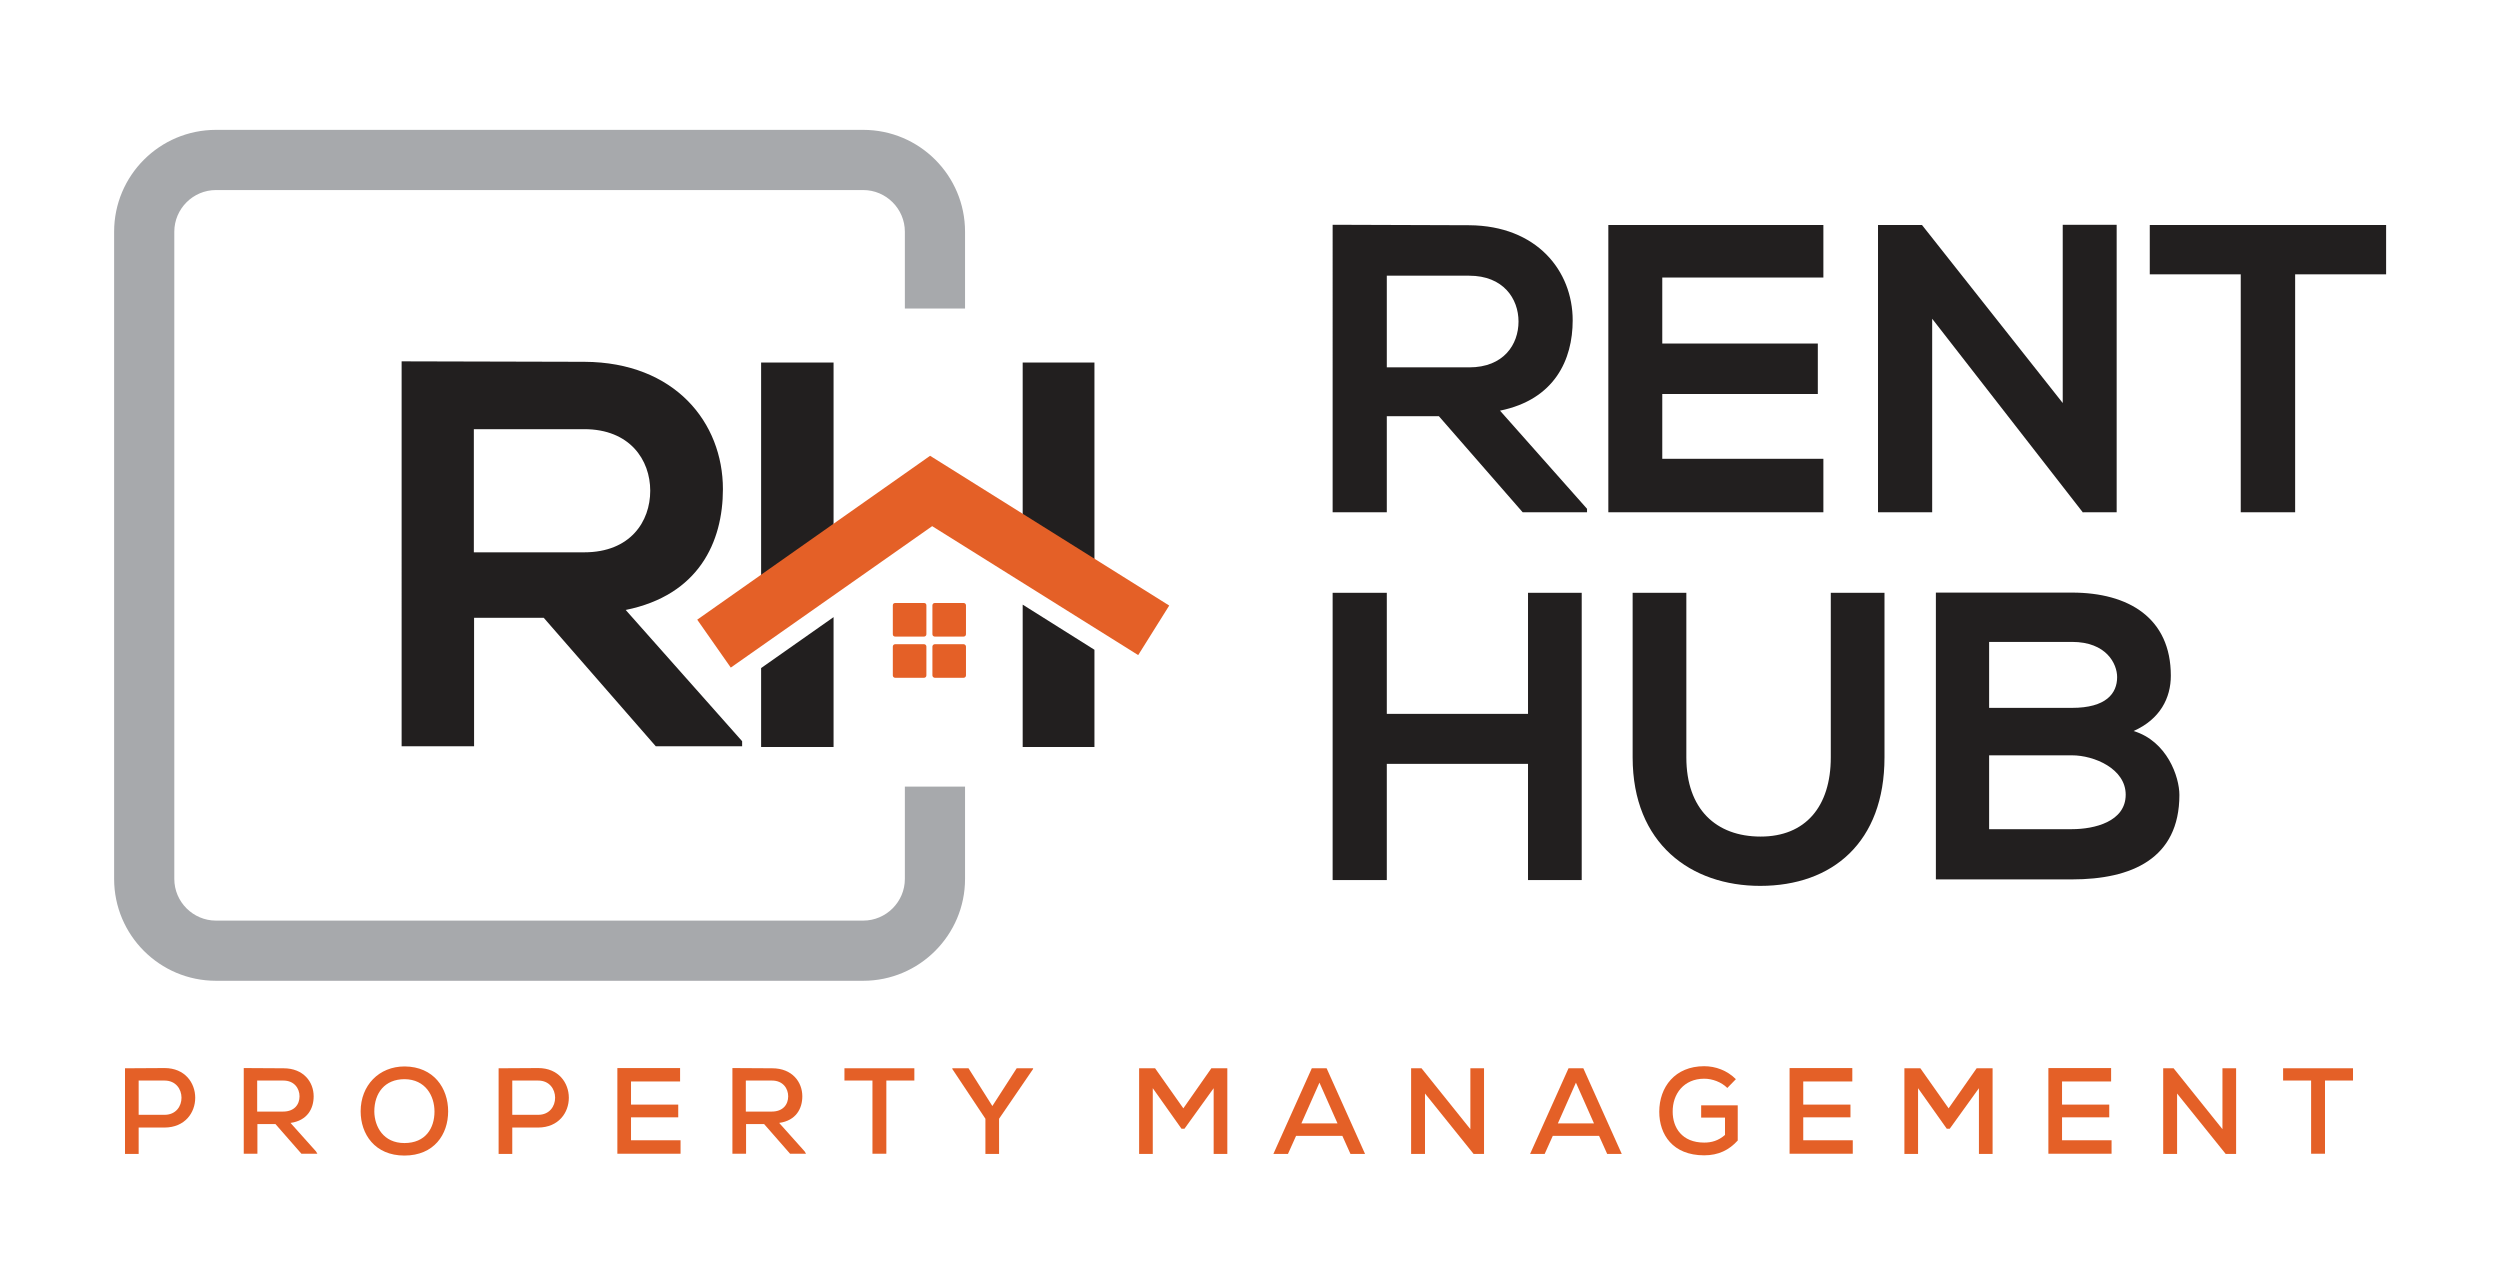 <?xml version="1.0" encoding="utf-8"?>
<!-- Generator: Adobe Illustrator 24.0.0, SVG Export Plug-In . SVG Version: 6.00 Build 0)  -->
<svg version="1.1" id="Layer_1" xmlns="http://www.w3.org/2000/svg" xmlns:xlink="http://www.w3.org/1999/xlink" x="0px" y="0px"
	 viewBox="0 0 1080 549.5" style="enable-background:new 0 0 1080 549.5;" xml:space="preserve">
<style type="text/css">
	.st0{fill:#221F1F;}
	.st1{fill:#E46027;}
	.st2{fill:#A7A9AC;}
</style>
<g>
	<g>
		<g>
			<path class="st0" d="M320.5,322.4h-37.2l-48.4-55.5h-30.1v55.5h-31.3V156.1c26.3,0,52.7,0.2,79,0.2c39.1,0.2,59.8,26.3,59.8,55
				c0,22.8-10.4,45.8-42,52.2l50.3,56.7V322.4z M204.7,185.5v53.1h47.7c19.9,0,28.5-13.3,28.5-26.6c0-13.3-8.8-26.6-28.5-26.6H204.7
				z"/>
			<g>
				<polygon class="st0" points="360.1,235.7 360.1,156.6 328.8,156.6 328.8,257.7 				"/>
				<polygon class="st0" points="328.8,288.6 328.8,322.7 360.1,322.7 360.1,266.6 				"/>
			</g>
			<g>
				<polygon class="st0" points="472.8,250.9 472.8,156.6 441.8,156.6 441.8,231.4 				"/>
				<polygon class="st0" points="441.8,261.2 441.8,322.7 472.8,322.7 472.8,280.7 				"/>
			</g>
			<g>
				<polygon class="st1" points="315.7,288.4 301.2,267.7 401.8,196.9 505.1,261.6 491.7,283 402.7,227.3 				"/>
			</g>
		</g>
		<path class="st1" d="M399.2,275h-12.5c-0.6,0-1-0.4-1-1v-12.5c0-0.6,0.4-1,1-1h12.5c0.6,0,1,0.4,1,1V274
			C400.2,274.6,399.7,275,399.2,275z"/>
		<path class="st1" d="M416.3,275h-12.5c-0.5,0-1-0.4-1-1v-12.5c0-0.6,0.5-1,1-1h12.5c0.5,0,1,0.4,1,1V274
			C417.3,274.6,416.8,275,416.3,275z"/>
		<path class="st1" d="M399.2,292.8h-12.5c-0.6,0-1-0.5-1-1v-12.5c0-0.5,0.4-1,1-1h12.5c0.6,0,1,0.5,1,1v12.5
			C400.2,292.4,399.7,292.8,399.2,292.8z"/>
		<path class="st1" d="M416.3,292.8h-12.5c-0.5,0-1-0.5-1-1v-12.5c0-0.5,0.5-1,1-1h12.5c0.5,0,1,0.5,1,1v12.5
			C417.3,292.4,416.8,292.8,416.3,292.8z"/>
	</g>
	<g>
		<path class="st2" d="M372.9,423.7H93.3c-24.3,0-44-19.7-44-44V100.1c0-24.3,19.7-44,44-44h279.6c24.3,0,44,19.7,44,44v33.2h-26
			v-33.2c0-9.9-8.1-18-18-18H93.3c-9.9,0-18,8.1-18,18v279.6c0,9.9,8.1,18,18,18h279.6c9.9,0,18-8.1,18-18v-39.9h26v39.9
			C416.9,403.9,397.2,423.7,372.9,423.7z"/>
	</g>
	<g>
		<path class="st0" d="M685.6,221.3h-27.8l-36.2-41.5h-22.5v41.5h-23.4V97.1c19.7,0,39.3,0.2,59,0.2c29.2,0.2,44.7,19.7,44.7,41.1
			c0,17-7.8,34.2-31.4,39l37.6,42.4V221.3z M599.1,119v39.7h35.6c14.9,0,21.3-9.9,21.3-19.8c0-9.9-6.6-19.8-21.3-19.8H599.1z"/>
		<path class="st0" d="M787.7,221.3h-92.9c0-41.3,0-82.8,0-124.1h92.9v22.7h-69.6v28.5h67.2v21.8h-67.2v28h69.6V221.3z"/>
		<path class="st0" d="M891,97.1h23.4v124.2h-14.5v0.2l-65.2-83.8v83.6h-23.4V97.2h19l60.8,76.9V97.1z"/>
		<path class="st0" d="M968,118.5h-39.3V97.2c35.8,0,66.1,0,102.1,0v21.3h-39.3v102.8H968V118.5z"/>
		<path class="st0" d="M660.1,380.2V330h-61v50.2h-23.4V256.1h23.4v52.3h61v-52.3h23.2v124.1H660.1z"/>
		<path class="st0" d="M814.1,256.1v71.1c0,36.7-22.5,55.5-53.7,55.5c-29.8,0-55.1-18.1-55.1-55.5v-71.1h23.2v71.1
			c0,22.3,12.8,34.2,32.1,34.2c19.3,0,30.3-12.9,30.3-34.2v-71.1H814.1z"/>
		<path class="st0" d="M937.8,291.9c0,9.6-4.6,18.8-16.1,23.9c14.5,4.4,19.8,19.8,19.8,27.6c0,27.6-20.7,36.5-46.4,36.5
			c-19.7,0-39.2,0-58.8,0V256c19.5,0,39.2,0,58.8,0C919.6,256,937.8,267,937.8,291.9z M859.3,305.8h35.8c14.7,0,19.5-6.2,19.5-13.3
			c0-5.7-4.6-15.2-19.5-15.2h-35.8V305.8z M859.3,358.2h35.8c9.6,0,23.2-3.2,23.2-14.9c0-11.2-13.6-17-23.2-17h-35.8V358.2z"/>
	</g>
	<g>
		<path class="st1" d="M59.9,487.1v11.4h-5.9v-37c5.6,0,11.5-0.1,17.1-0.1c17.6,0,17.7,25.6,0,25.7H59.9z M59.9,481.6h11.2
			c9.8,0,9.7-14.8,0-14.8H59.9V481.6z"/>
		<path class="st1" d="M137.1,498.4h-6.9l-11.2-12.8h-7.8v12.8h-5.9v-37c5.8,0,11.5,0.1,17.2,0.1c8.6,0,13,5.9,13,12.1
			c0,5.3-2.7,10.5-10,11.5l11,12.3L137.1,498.4z M111.1,466.8v13.4h11.2c4.9,0,7.1-3.1,7.1-6.6c0-3.3-2.2-6.8-7-6.8H111.1z"/>
		<path class="st1" d="M193.6,480.1c0,10-6.1,19.1-18.9,19.1c-12.8,0-18.9-9.3-18.9-19.1c0-11.2,7.9-19.4,19-19.4
			C187.4,460.8,193.6,470.1,193.6,480.1z M174.7,493.8c9.2,0,13-6.5,13-13.6c0-6.8-3.9-13.9-12.9-14c-8.6,0-13.1,6-13.1,14
			C161.8,486.7,165.6,493.8,174.7,493.8z"/>
		<path class="st1" d="M221.3,487.1v11.4h-5.9v-37c5.6,0,11.5-0.1,17.1-0.1c17.6,0,17.7,25.6,0,25.7H221.3z M221.3,481.6h11.2
			c9.8,0,9.7-14.8,0-14.8h-11.2V481.6z"/>
		<path class="st1" d="M294,498.4h-27.3c0-12.3,0-24.7,0-37h27.1v5.8h-21.2v10h20.4v5.5h-20.4v9.9H294V498.4z"/>
		<path class="st1" d="M348.2,498.4h-6.9l-11.2-12.8h-7.8v12.8h-5.9v-37c5.8,0,11.5,0.1,17.2,0.1c8.6,0,13,5.9,13,12.1
			c0,5.3-2.7,10.5-10,11.5l11,12.3L348.2,498.4z M322.2,466.8v13.4h11.2c4.9,0,7.1-3.1,7.1-6.6c0-3.3-2.2-6.8-7-6.8H322.2z"/>
		<path class="st1" d="M376.9,466.8h-12.1v-5.3c10.6,0,19.6,0,30.2,0v5.3h-12.1v31.6h-6V466.8z"/>
		<path class="st1" d="M428.7,477.8l10.5-16.3h7.1v0.3l-14.7,21.5v15.2h-5.9v-15.2l-14.3-21.5v-0.3h7L428.7,477.8z"/>
		<path class="st1" d="M524.3,470.1l-12.6,17.5h-1.3l-12.4-17.5v28.4h-5.9v-37c2.3,0,4.5,0,6.9,0l12.2,17.3l12.1-17.3h6.9v37h-5.9
			V470.1z"/>
		<path class="st1" d="M579.9,490.7h-20l-3.5,7.8h-6.3l16.6-37h6.4l16.6,37h-6.3L579.9,490.7z M570,467.7l-7.8,17.6h15.6L570,467.7z
			"/>
		<path class="st1" d="M635.2,487.8v-26.3h5.9v37h-4.5l-21-26.1v26.1h-6v-37h4.5L635.2,487.8z"/>
		<path class="st1" d="M690.8,490.7h-20l-3.5,7.8H661l16.6-37h6.4l16.6,37h-6.3L690.8,490.7z M680.8,467.7l-7.8,17.6h15.6
			L680.8,467.7z"/>
		<path class="st1" d="M746.2,470c-2.6-2.6-6.5-4-10-4c-8.7,0-13.7,6.5-13.6,14.3c0,6.8,4,13.3,13.6,13.3c3.2,0,6.1-0.8,9-3.3v-7.5
			h-10.3v-5.3h15.8v15.2c-3.7,4.1-8.3,6.4-14.5,6.4c-13.6,0-19.4-9-19.4-18.8c0-10.7,6.8-19.7,19.4-19.7c4.9,0,9.9,1.8,13.7,5.6
			L746.2,470z"/>
		<path class="st1" d="M800.4,498.4h-27.3c0-12.3,0-24.7,0-37h27.1v5.8H779v10h20.4v5.5H779v9.9h21.4V498.4z"/>
		<path class="st1" d="M854.9,470.1l-12.6,17.5h-1.3l-12.4-17.5v28.4h-5.9v-37c2.3,0,4.5,0,6.9,0l12.2,17.3l12.1-17.3h6.9v37h-5.9
			V470.1z"/>
		<path class="st1" d="M912.2,498.4h-27.3c0-12.3,0-24.7,0-37H912v5.8h-21.2v10h20.4v5.5h-20.4v9.9h21.4V498.4z"/>
		<path class="st1" d="M960.1,487.8v-26.3h5.9v37h-4.5l-21-26.1v26.1h-6v-37h4.5L960.1,487.8z"/>
		<path class="st1" d="M998.4,466.8h-12.1v-5.3c10.6,0,19.6,0,30.2,0v5.3h-12.1v31.6h-6V466.8z"/>
	</g>
</g>
</svg>
